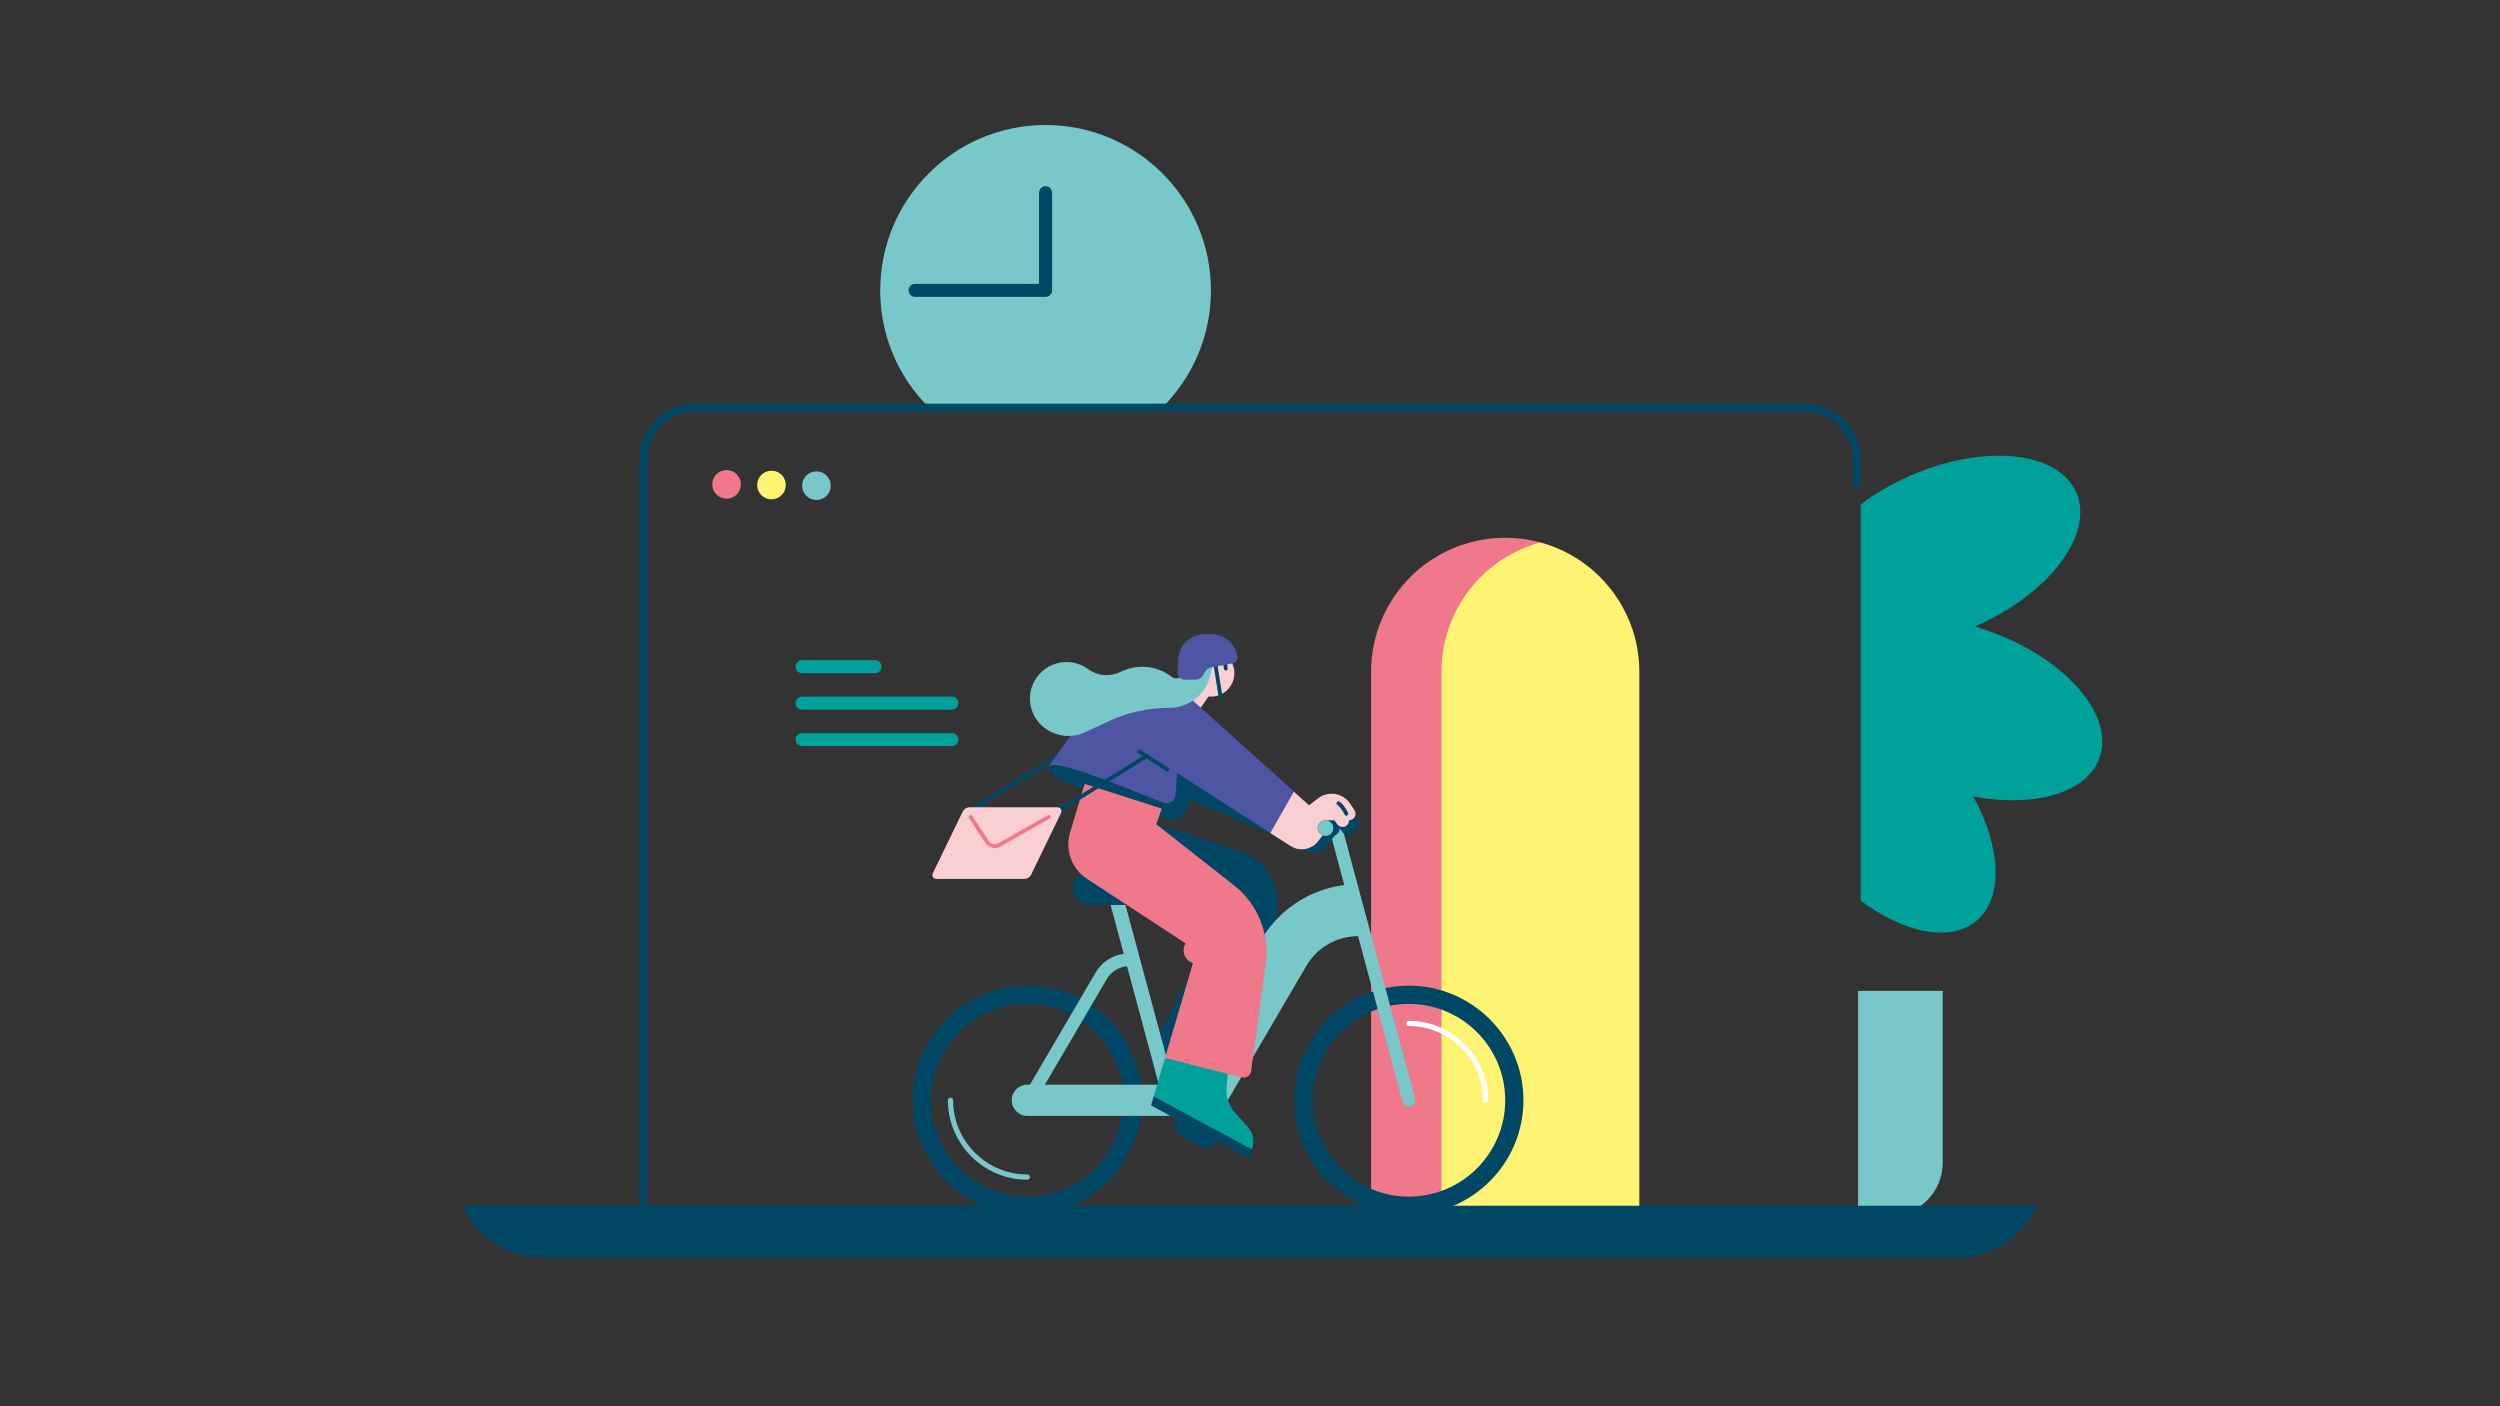 <?xml version="1.0" encoding="utf-8"?>
<!-- Generator: Adobe Illustrator 26.0.3, SVG Export Plug-In . SVG Version: 6.00 Build 0)  -->
<svg version="1.1" xmlns="http://www.w3.org/2000/svg" xmlns:xlink="http://www.w3.org/1999/xlink" x="0px" y="0px"
	 viewBox="0 0 1920 1080" style="enable-background:new 0 0 1920 1080;" xml:space="preserve">
<rect x="0" y="0" width="1920" height="1080" fill="#333333" stroke="none"/>
<style type="text/css">
	.st0{fill:#00A19A;}
	.st1{fill:#78C7C9;}
	.st2{fill:#004665;}
	.st3{fill:#EF798A;}
	.st4{fill:#FFF374;}
	.st5{fill:#FFFFFF;}
	.st6{fill:#4E55A2;}
	.st7{fill:#F9CFD1;}
</style>
<g id="Layer_2">
	<path class="st0" d="M1517.3,480.9c-0.2,0.1-0.4,0.2-0.6,0.3c3.8,1.1,7.7,2.4,11.6,3.8c58.2,20.9,95.9,64.4,84.1,97.1
		c-9.7,27.1-50.3,38.3-96.9,29.6c21.3,38.9,23.5,77.8,2.4,95.5c-20.1,16.8-55.6,9.4-88.9-15.5V387.4c10.9-8.2,23.6-15.7,37.7-21.9
		c56.6-24.9,113.9-19.2,127.9,12.7C1608.5,410.1,1574,456.1,1517.3,480.9z"/>
	<path class="st1" d="M1427,934h23.9c22.7,0,41.1-18.4,41.1-41.1V761h-65V934z"/>
	<g>
		<path class="st1" d="M713.4,313h179.2c23.1-23,37.4-54.8,37.4-90c0-70.1-56.9-127-127-127s-127,56.9-127,127
			C676,258.2,690.3,290,713.4,313z"/>
		<path class="st2" d="M803,228H702.8c-2.8,0-5-2.2-5-5s2.2-5,5-5H798v-70c0-2.8,2.2-5,5-5s5,2.2,5,5v75
			C808,225.8,805.8,228,803,228z"/>
	</g>
	<path class="st2" d="M494,948.5c-1.7,0-3-1.3-3-3V353c0-23.7,19.3-43,43-43h852c23.7,0,43,19.3,43,43v19c0,1.7-1.3,3-3,3
		s-3-1.3-3-3v-19c0-20.4-16.6-37-37-37H534c-20.4,0-37,16.6-37,37v592.5C497,947.2,495.7,948.5,494,948.5z"/>
	<path class="st3" d="M1227,529l-19,408l-155,9V516c0-56.9,46.1-103,103-103c9.3,0,18.4,1.2,27,3.6C1199,445,1227,481.5,1227,529z"
		/>
	<path class="st4" d="M1259,516v430h-152V516c0-47.5,32.2-87.6,76-99.4C1226.8,428.4,1259,468.5,1259,516z"/>
	<path class="st2" d="M1501.7,966H418.3c-26.5,0-50.8-15-62.6-38.7L355,926h1210l-0.7,1.3C1552.5,951,1528.3,966,1501.7,966z"/>
	<circle class="st3" cx="558" cy="372" r="11"/>
	<circle class="st4" cx="592.5" cy="372.5" r="11"/>
	<circle class="st1" cx="627" cy="373" r="11"/>
</g>
<g id="Layer_3">
	<polygon class="st2" points="923.3,730 887.2,801 903,822 940.7,730 	"/>
	<path class="st2" d="M888,633l63.9,20.6c21.9,7,34.1,30.3,27.5,52.4L965,754l-88-114L888,633"/>
	<path class="st2" d="M1082,933c-48.5,0-88-39.5-88-88s39.5-88,88-88s88,39.5,88,88S1130.5,933,1082,933z M1082,771
		c-40.8,0-74,33.2-74,74s33.2,74,74,74s74-33.2,74-74S1122.8,771,1082,771z"/>
	<path class="st5" d="M1141,847c-1.1,0-2-0.9-2-2c0-31.4-25.6-57-57-57c-1.1,0-2-0.9-2-2s0.9-2,2-2c33.6,0,61,27.4,61,61
		C1143,846.1,1142.1,847,1141,847z"/>
	<path class="st2" d="M789,933c-48.5,0-88-39.5-88-88s39.5-88,88-88s88,39.5,88,88S837.5,933,789,933z M789,771
		c-40.8,0-74,33.2-74,74s33.2,74,74,74s74-33.2,74-74S829.8,771,789,771z"/>
	<path class="st1" d="M789,906c-33.6,0-61-27.4-61-61c0-1.1,0.9-2,2-2s2,0.9,2,2c0,31.4,25.6,57,57,57c1.1,0,2,0.9,2,2
		S790.1,906,789,906z"/>
	<path class="st1" d="M1086.8,843.7l-57-212c-0.7-2.7-3.5-4.2-6.1-3.5c-2.7,0.7-4.2,3.5-3.5,6.1l12.2,45.4
		c-26.3,3.3-50.1,18.7-63.7,41.9L903.6,833h-2.1l-54.2-201.4l-10.6,2.9l26.3,98c-8.9,1.2-16.9,6.4-21.5,14.3L791,833h-2
		c-6.6,0-12,5.4-12,12s5.4,12,12,12h121c6,0,11-4.5,11.9-10.3l14.9,8.7l66.5-113.6c8.2-14.1,23.4-22.8,39.7-22.8l34.2,127.3
		c0.6,2.2,2.6,3.7,4.8,3.7c0.4,0,0.9-0.1,1.3-0.2C1086,849.1,1087.5,846.4,1086.8,843.7z M850.1,751.8c3.3-5.6,9.1-9.2,15.5-9.6
		l24.4,90.8h-87.5L850.1,751.8z"/>
	<path class="st2" d="M879,670h-42.5c-6.9,0-12.5,5.6-12.5,12.5l0,0c0,6.9,5.6,12.5,12.5,12.5H879V670z"/>
</g>
<g id="Layer_5">
	<path class="st0" d="M672,517h-56c-2.8,0-5-2.2-5-5s2.2-5,5-5h56c2.8,0,5,2.2,5,5S674.8,517,672,517z"/>
	<path class="st0" d="M731,545H616c-2.8,0-5-2.2-5-5c0-2.8,2.2-5,5-5h115c2.8,0,5,2.2,5,5C736,542.8,733.8,545,731,545z"/>
	<path class="st0" d="M731,573H616c-2.8,0-5-2.2-5-5s2.2-5,5-5h115c2.8,0,5,2.2,5,5S733.8,573,731,573z"/>
</g>
<g id="Layer_4">
	<path class="st2" d="M934.7,876.1l6.4-11.8l-30.9-16.6l-6.4,11.8c-2.6,4.9-0.8,10.9,4.1,13.5l13.3,7.2
		C926,882.8,932.1,881,934.7,876.1z"/>
	<path class="st2" d="M817,582l-12,7c-4,8,53.5,28.9,91,40c7.1,2.2,14.6-2,16.4-9.2l1.5-5.7l72,30.8l-11-36l-104.5-59.7L817,582z"/>
	<path class="st0" d="M962.2,879.9l-0.4,1.6l-0.3,1.2L957,885l-70-37l-1-5.9l8.7-29.4L943,824l-1,10.5c-0.7,7.3,1.7,14.7,6.6,20.2
		l10,11.2C962,869.7,963.3,875,962.2,879.9z"/>
	<path class="st2" d="M743.5,625c-0.5,0-1-0.3-1.3-0.7c-0.4-0.7-0.2-1.6,0.5-2.1l68.5-42.5c0.7-0.4,1.6-0.2,2.1,0.5s0.2,1.6-0.5,2.1
		l-68.5,42.5C744,624.9,743.8,625,743.5,625z"/>
	<path class="st6" d="M905,581l-2.1,29.3c-0.3,4.6-4.8,7.7-9.2,6.3C856,602,810,582,805,589l21.2-29.7
		c14.6-20.4,38.1-32.5,63.2-32.5h12.8L905,581z"/>
	<polygon class="st7" points="919,548 909,549 909,522 935.5,524.5 	"/>
	<circle class="st7" cx="930" cy="517" r="18"/>
	<polygon class="st6" points="910,532.5 993.8,608 992.4,633 975.6,639.8 892,586 881,540 	"/>
	<path class="st2" d="M988.6,646.1l12.9-28.9l11.4,8.5l7.3-6.7c4.8-4.4,7.3,18.7,7.3,18.7l-6.9,10.8c-3.8,5.9-11.4,8-17.7,4.8
		L988.6,646.1z"/>
	<path class="st7" d="M975.6,639.8l18.1-31.8l12.2,11l9.2-6.9c6.1-4.5,20.8,12.9,20.8,12.9c-1.2,4,0.7,6.1-3,8h-6l-5.5,1.5
		l-9.2,11.7c-5,6.4-14.1,8-20.9,3.6L975.6,639.8z"/>
	<path class="st2" d="M1023,642h-5c-3.3,0-6-2.7-6-6s2.7-6,6-6h5c3.3,0,6,2.7,6,6S1026.3,642,1023,642z"/>
	<circle class="st1" cx="1018" cy="636" r="6"/>
	<path class="st2" d="M1035,641c-1.6,0-3.2-0.8-4.2-2.2l-6-9c-1.5-2.3-0.9-5.4,1.4-6.9c2.3-1.5,5.4-0.9,6.9,1.4l6,9
		c1.5,2.3,0.9,5.4-1.4,6.9C1036.9,640.7,1036,641,1035,641z"/>
	<path class="st2" d="M1039,638c-1.6,0-3.2-0.8-4.2-2.2l-6-9c-1.5-2.3-0.9-5.4,1.4-6.9c2.3-1.5,5.4-0.9,6.9,1.4l6,9
		c1.5,2.3,0.9,5.4-1.4,6.9C1040.9,637.7,1040,638,1039,638z"/>
	<path class="st7" d="M1031.1,635.1c-1.6,0-3.2-0.8-4.2-2.2l-4.1-6.1c-1.5-2.3-0.9-5.4,1.4-6.9c2.3-1.5,5.4-0.9,6.9,1.4l4.1,6.1
		c1.5,2.3,0.9,5.4-1.4,6.9C1033,634.9,1032.1,635.1,1031.1,635.1z"/>
	<path class="st7" d="M1036,630c-1.6,0-3.2-0.8-4.2-2.2l-3.4-5.1c-1.1-1.6-2.7-2.7-4.6-3c-1.9-0.3-3.8,0.1-5.3,1.3l-9.8,7.4
		c-2.2,1.7-5.3,1.2-7-1s-1.2-5.3,1-7l9.8-7.4c3.7-2.8,8.5-4,13-3.2c4.6,0.8,8.7,3.4,11.3,7.3l3.4,5.1c1.5,2.3,0.9,5.4-1.4,6.9
		C1037.9,629.7,1037,630,1036,630z"/>
	<path class="st2" d="M1034,626.5c-0.6,0-1.1-0.3-1.4-0.9c0-0.1-2.5-5.4-5.5-7.4c-0.7-0.5-0.9-1.4-0.4-2.1c0.5-0.7,1.4-0.9,2.1-0.4
		c3.7,2.5,6.4,8.4,6.5,8.6c0.3,0.8,0,1.6-0.7,2C1034.4,626.5,1034.2,626.5,1034,626.5z"/>
	<path class="st2" d="M937.5,537c-0.7,0-1.4-0.5-1.5-1.3l-4-25c-0.1-0.8,0.4-1.6,1.2-1.7c0.8-0.1,1.6,0.4,1.7,1.2l4,25
		c0.1,0.8-0.4,1.6-1.2,1.7C937.7,537,937.6,537,937.5,537z"/>
	<path class="st1" d="M912,515l-5.3,4.7c-1.9,1.7-4.7,1.7-6.7,0.2l0,0c-11.3-8.8-26.6-10.3-39.4-3.9h0c-8.1,4-17.7,3.2-24.9-2.1l0,0
		c-10.6-7.8-25.2-7.2-35.1,1.5h0c-12.4,10.8-12.8,30-1,41.4l0,0c9,8.6,22.4,10.9,33.7,5.6l17.9-8.4c14.7-6.9,30.7-10.4,46.9-10.4h0
		c15.2,0,28.3-10.5,31.6-25.3L932,508L912,515z"/>
	<path class="st2" d="M941.5,515c-0.7,0-1.4-0.5-1.5-1.3l-1-6c-0.1-0.8,0.4-1.6,1.2-1.7c0.8-0.1,1.6,0.4,1.7,1.2l1,6
		c0.1,0.8-0.4,1.6-1.2,1.7C941.7,515,941.6,515,941.5,515z"/>
	<path class="st6" d="M904.3,516.2l0.6-10c0.6-10.8,9.5-19.2,20.3-19.2h5.1c10.1,0,18.7,7.5,20.1,17.5v0c0.3,2.3-1.2,4.5-3.5,4.9
		l-16.5,3.1c-2.5,0.5-4.7,2.2-5.6,4.7v0c-1.1,2.9-3.8,4.8-6.9,4.8h-8.1C906.7,522,904.2,519.3,904.3,516.2z"/>
	<path class="st2" d="M896.5,592.5c-0.3,0-0.6-0.1-0.8-0.2l-21.5-13.8c-0.7-0.4-0.9-1.4-0.5-2.1c0.4-0.7,1.4-0.9,2.1-0.5l21.5,13.8
		c0.7,0.4,0.9,1.4,0.5,2.1C897.5,592.2,897,592.5,896.5,592.5z"/>
	<path class="st2" d="M961.6,882.8l-1,4.6c-0.3,1.3-1.7,2-2.9,1.3L884,849l2-6.9L961.6,882.8z"/>
	<path class="st3" d="M947.8,680L888,633l4.2-12L833,602l-11.2,37.5c-4,13.4,1.3,27.8,12.9,35.4l75.9,49.6c-1,1.6-1.6,3.4-1.6,5.5
		c0,4.5,3,8.4,7.2,9.6l-21.5,73l59,14.8c3.4,0.8,6.7-1.4,7.2-4.9l11.2-82.7C975.1,717,965.9,694.2,947.8,680z"/>
	<path class="st2" d="M811.5,625c-0.5,0-1-0.3-1.3-0.7c-0.4-0.7-0.2-1.6,0.5-2.1l68.5-42.5c0.7-0.4,1.6-0.2,2.1,0.5s0.2,1.6-0.5,2.1
		l-68.5,42.5C812,624.9,811.8,625,811.5,625z"/>
	<path class="st7" d="M792,671.6l22.9-47.3c1-2-0.5-4.3-2.7-4.3h-67.5c-2.3,0-4.4,1.3-5.4,3.4l-22.9,47.3c-1,2,0.5,4.3,2.7,4.3h67.5
		C788.9,675,791,673.7,792,671.6z"/>
	<path class="st3" d="M764.1,651.3c-2.9,0-5.7-1.4-7.4-4l-12.5-19c-0.5-0.7-0.3-1.6,0.4-2.1c0.7-0.5,1.6-0.3,2.1,0.4l12.5,19
		c1.7,2.6,5.1,3.4,7.7,1.9l37.8-21.4c0.7-0.4,1.6-0.2,2,0.6s0.2,1.6-0.6,2l-37.8,21.4C767.1,651,765.6,651.3,764.1,651.3z"/>
</g>
</svg>
